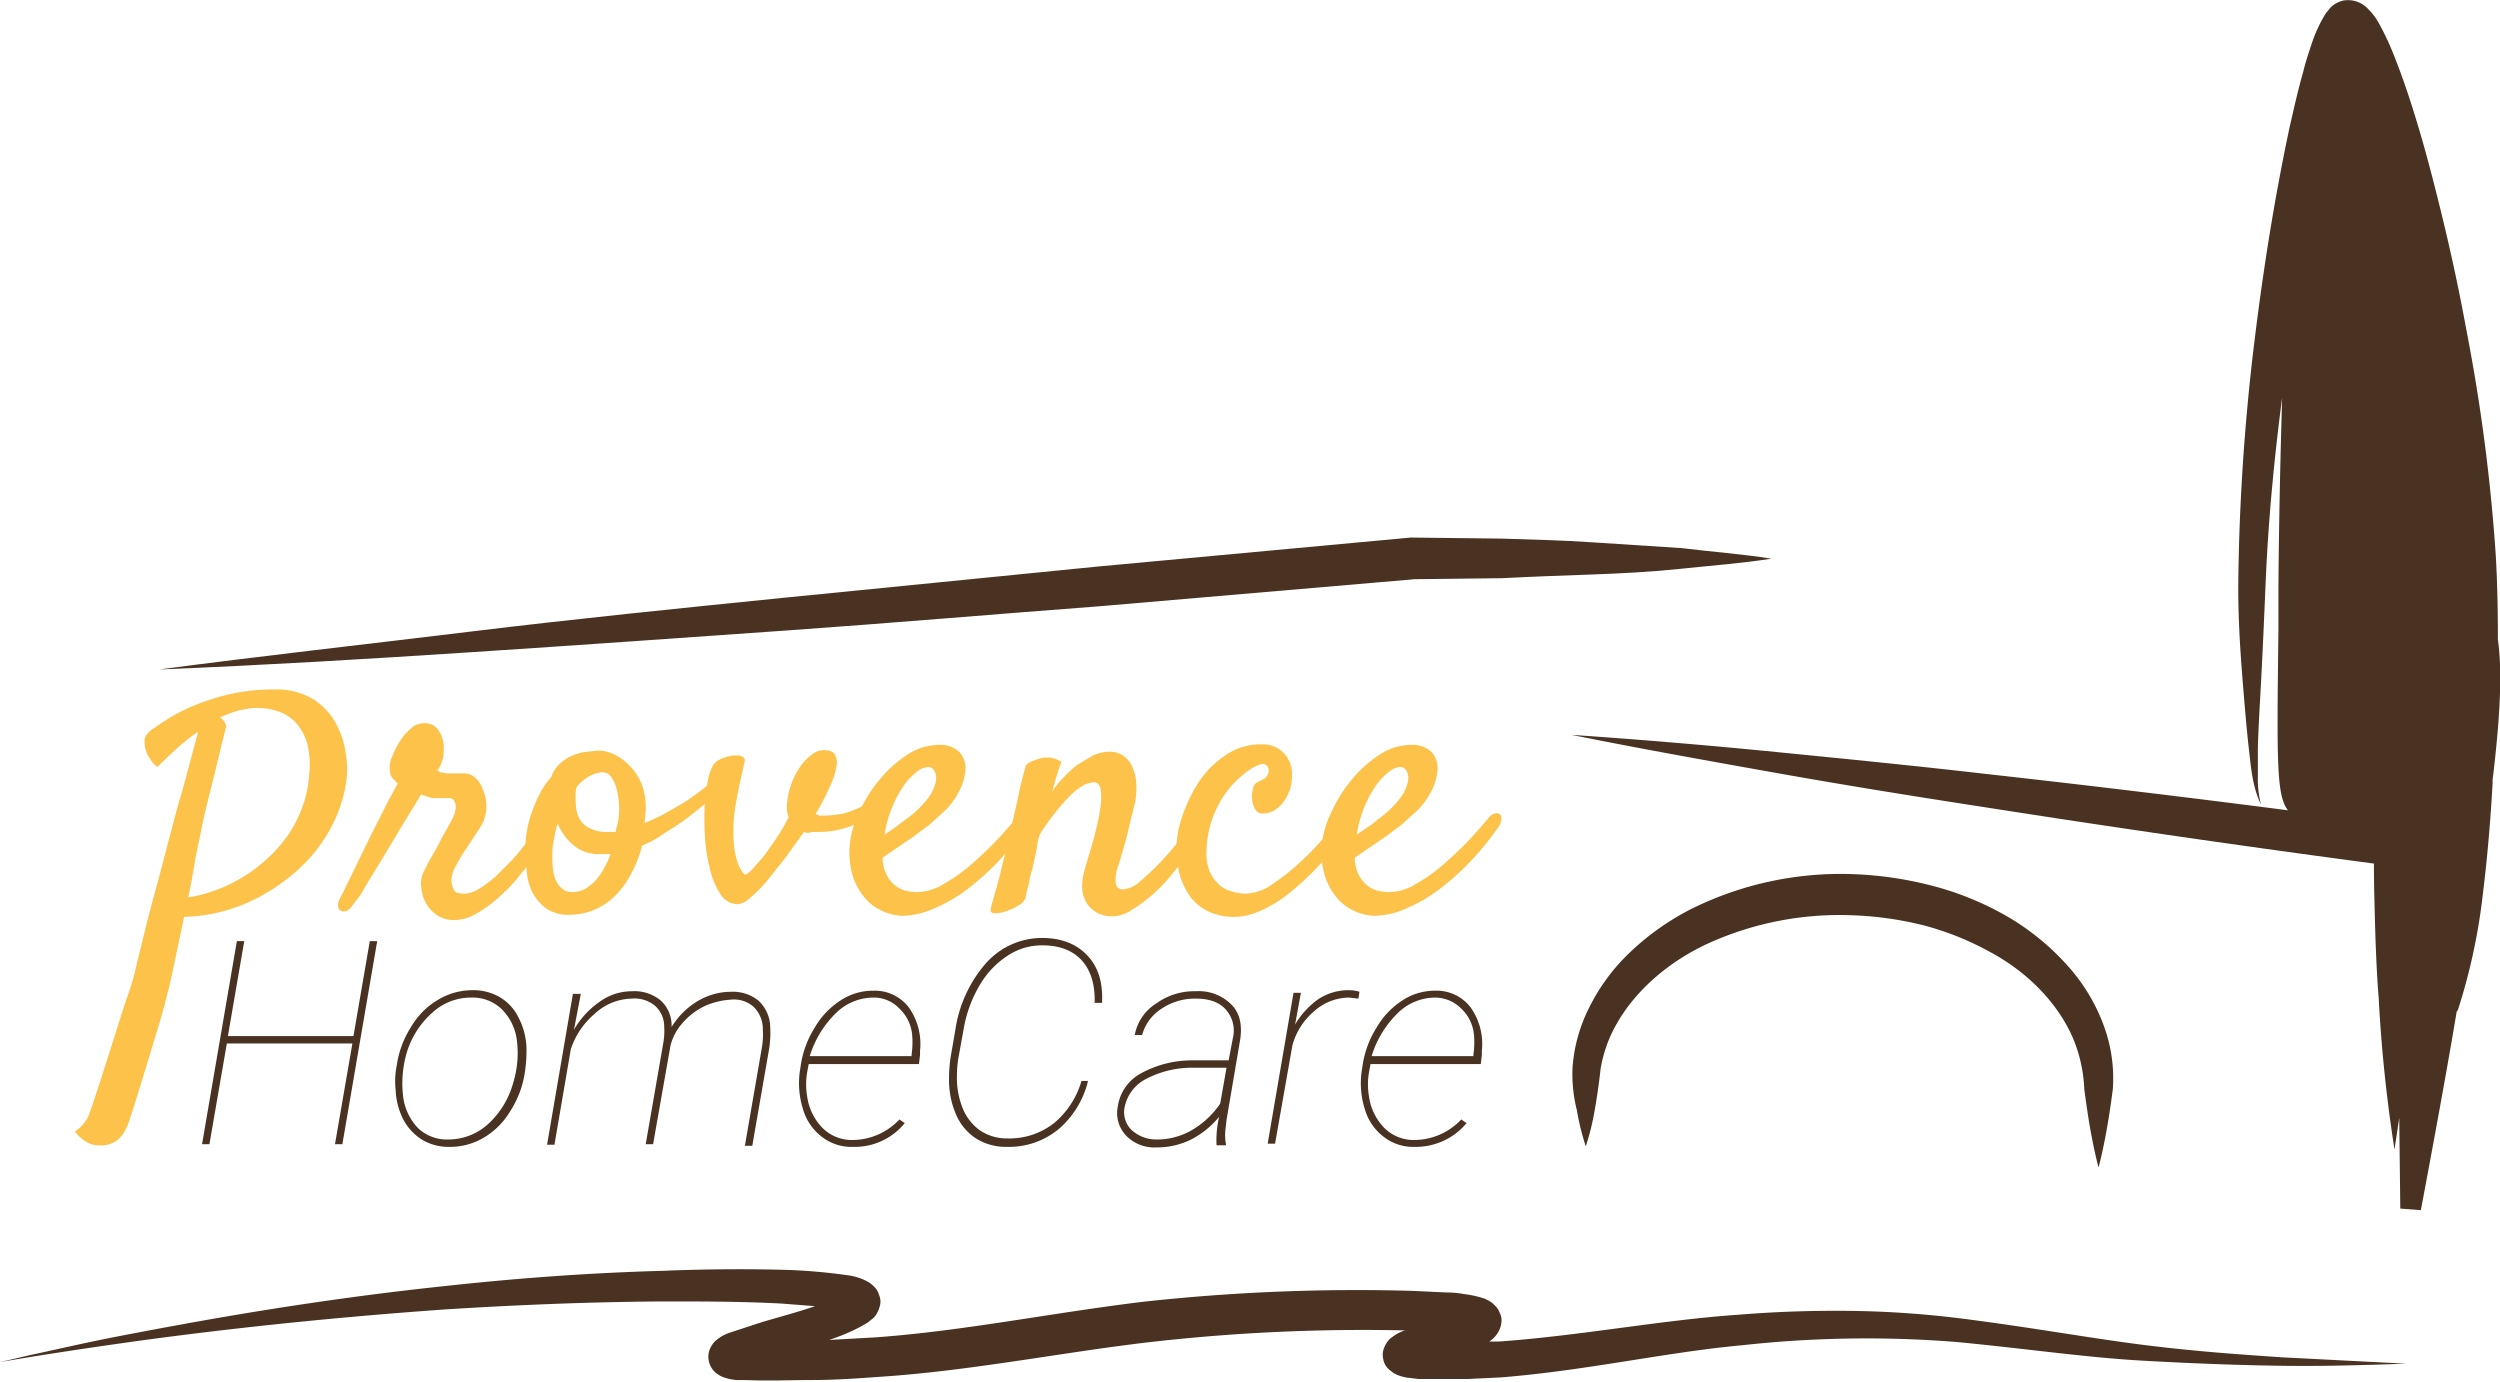 <?xml version="1.0" encoding="UTF-8"?>
<svg xmlns="http://www.w3.org/2000/svg" viewBox="0 0 473.9 261.9">
  <title>HLCFichier 1logo-hlc-tagline</title>
  <g>
    <path d="M432.7,257.3c-7.4-.5-16.5-1.1-26.7-2.4s-21.7-3.4-34.5-5a186.5,186.5,0,0,0-20.1-1.4c-7-.1-14.2.1-21.6.7-14.8,1-30.1,4-45.7,5.1h-1.8a4.6,4.6,0,0,0,1.3-1.2,4.5,4.5,0,0,0,1-2.4,2.9,2.9,0,0,0-.3-1.8,3.5,3.5,0,0,0-.7-1.2l-.7-.7-.6-.4-.8-.4a19.8,19.8,0,0,0-4-.9,18.4,18.4,0,0,0-3.3-.3l-6.4-.3a369.6,369.6,0,0,0-51.4,2.1c-17.2,2.1-33.8,5.5-50.3,6.7l-8.9.5,1.1-.4a33.5,33.5,0,0,0,6.2-2.9l1.1-.9a2.8,2.8,0,0,0,.6-.8,5.7,5.7,0,0,0,.6-1.5,3.1,3.1,0,0,0-.2-2.1,3.2,3.2,0,0,0-.9-1.5,5.5,5.5,0,0,0-1.5-1.1,11.2,11.2,0,0,0-3.8-1.1,105.6,105.6,0,0,0-12.1-1c-7.8-.2-15.4-.1-22.7.2-14.7.4-28.6,1.5-41.4,2.9-25.5,2.7-46.6,6.6-61.2,9.4-7.3,1.4-13.1,2.8-17,3.6l-6,1.4s8.4-1.5,23.2-3.6,35.9-4.6,61.4-6.4c12.7-.8,26.5-1.4,41.1-1.5,7.3,0,14.8,0,22.4.4l6.4.5c-3.2,1.1-6.6,2-10,3l-6.1,2a7.9,7.9,0,0,0-1.9.9l-.8.6a4.6,4.6,0,0,0-1.3,2.1,4,4,0,0,0,1.5,4.2,5.7,5.7,0,0,0,1.3.7,10.2,10.2,0,0,0,2.4.5h1.7c4.5.2,8.3,0,12.6,0s8.5-.3,12.7-.6c17-1.1,33.9-4.5,50.6-6.5a357.4,357.4,0,0,1,49.5-2.3h-.4a7.9,7.9,0,0,0-1.9.9l-.7.5a2.3,2.3,0,0,0-.5.5,4.2,4.2,0,0,0-.7,1.1,3.6,3.6,0,0,0-.3,2.4,3.4,3.4,0,0,0,1.1,2l.9.7.6.3a8.1,8.1,0,0,0,2.4.6l1.7.2h9.4l6.2-.3c16.3-1.3,31.4-4.8,45.8-6.1a214.9,214.9,0,0,1,40.7-.6c12.6,1.2,24.3,2.9,34.7,3.5s19.5.9,27,1,13.3-.1,17.3-.2l6.1-.2ZM160.5,245.1Z" fill="#493222"></path>
    <path d="M300.6,217.3a47.6,47.6,0,0,1-1.7-6.9,27.7,27.7,0,0,1-.8-8.2,29.8,29.8,0,0,1,3-10.9,37.1,37.1,0,0,1,7.8-10.7,49,49,0,0,1,11.9-8.4,63.8,63.8,0,0,1,30.4-6.5,69.4,69.4,0,0,1,15.8,2.4,57.1,57.1,0,0,1,14.3,6.1,47.3,47.3,0,0,1,11.2,9.5,34.9,34.9,0,0,1,6.6,11.6,28.7,28.7,0,0,1,1.4,11.2c-.4,3.1-.8,5.7-1.2,7.9-.8,4.4-1.5,6.9-1.5,6.9s-.7-2.5-1.5-6.9c-.4-2.2-.8-4.9-1.2-7.9a28,28,0,0,0-1.9-9.1c-2.5-6.3-8-12.6-15.7-16.8a55.5,55.5,0,0,0-12.5-5.1,64.7,64.7,0,0,0-13.9-2,60.3,60.3,0,0,0-27,5.2c-8,3.6-14.2,9.3-17.6,15.3a25.4,25.4,0,0,0-3.1,8.7c-.3,2.7-.7,5.5-1.1,7.7A47.6,47.6,0,0,1,300.6,217.3Z" fill="#493222"></path>
    <path d="M14.2,214.5l.9-.7a8.8,8.8,0,0,0,1.5-1.9c.6-.9,6.7-20.6,7.3-22.3a50.8,50.8,0,0,0,2.1-7.2l1.5-6.1c.6-2.5,1.3-5.1,2.1-8s1.5-5.7,2.3-8.7,1.5-5.8,2.3-8.5,1.4-5.1,2-7.3,1-3.9,1.4-5.1a23.4,23.4,0,0,0-2.7,2c-.8.6-1.6,1.4-2.5,2.2l-2.6,2.5a6.5,6.5,0,0,1-1.5-1.8,4.1,4.1,0,0,1-.5-.9,5.9,5.9,0,0,1-.4-2.3q0-1.2,1.8-2.4l2.9-1.9a35.6,35.6,0,0,1,4.8-2.4,42.9,42.9,0,0,1,6.6-2.1,36.1,36.1,0,0,1,8.4-.9,13.5,13.5,0,0,1,7.4,1.8,12.3,12.3,0,0,1,4.3,4.5,16.2,16.2,0,0,1,1.9,5.6,18.1,18.1,0,0,1,.2,5.1,26.6,26.6,0,0,1-2.6,8.5,29.7,29.7,0,0,1-6.1,8.2,36.2,36.2,0,0,1-9.4,6.4,31.6,31.6,0,0,1-12.7,3l-1.2,5.7-1.2,5.7c-.4,1.9-.9,3.6-1.3,5.3s-6.4,21.4-6.9,22.5a7.4,7.4,0,0,1-1.9,3,5,5,0,0,1-3.7,1.1,4,4,0,0,1-2.4-.7A7.6,7.6,0,0,1,14.2,214.5ZM37,162.9c-.1.8-.3,1.8-.5,3s-.5,2.6-.8,4.2a21.7,21.7,0,0,0,4.4-1.1,25,25,0,0,0,4.8-2.1,27.9,27.9,0,0,0,4.7-3.2,28.6,28.6,0,0,0,4.2-4.3,23.4,23.4,0,0,0,3.2-5.6,21.8,21.8,0,0,0,1.6-6.9,16.6,16.6,0,0,0-.4-6.1,10.5,10.5,0,0,0-2.2-3.9,8.1,8.1,0,0,0-3.4-2.1,12.6,12.6,0,0,0-3.8-.6,14.9,14.9,0,0,0-3.6.5,24.8,24.8,0,0,0-3.5,1.3l.5.4a3.5,3.5,0,0,1,.7,1.2c-1.2,4.7-2.1,8.7-2.9,11.8s-1.4,5.7-1.8,7.7Z" fill="#fcc249"></path>
    <path d="M66.9,171.5a2.9,2.9,0,0,1-1.1,1.1,1.4,1.4,0,0,1-1.1.1,1,1,0,0,1-.6-.8,2.2,2.2,0,0,1,.3-1.5c.1-.3.5-.9,1-2l1.8-3.7,2.3-4.7q1.2-2.5,2.4-4.8c.8-1.5,1.4-2.9,2.1-4.1l1.4-2.6-1.1-1.1a2.9,2.9,0,0,1-.4-1.4,4.9,4.9,0,0,1,.4-2.5,21,21,0,0,1,1.5-3,9.8,9.8,0,0,1,2.1-2.4,3.4,3.4,0,0,1,2.3-1,3.1,3.1,0,0,1,2.9,1.3,6,6,0,0,1,1,2.7,10.4,10.4,0,0,1-.1,2.4,6.8,6.8,0,0,1-1.1,2.6l.6.3,1.2.2h3.1a3.2,3.2,0,0,1,2,.6,4.7,4.7,0,0,1,1.3,1.5,11.9,11.9,0,0,1,.8,2,7.6,7.6,0,0,1-.6,5.7l-2.8,4.3a26.3,26.3,0,0,0-2,3.3,5.5,5.5,0,0,0-.9,3.3,5.3,5.3,0,0,0,.5,1.5c.2.4.9.6,2,.6a5.4,5.4,0,0,0,2.7-.9,27.4,27.4,0,0,0,3.1-2.3l3.1-3.1a41.9,41.9,0,0,0,2.8-3.4,37.2,37.2,0,0,0,2.2-3l1.4-1.9a1.6,1.6,0,0,1,1.9-.8c.3.1.5.4.5.9a3,3,0,0,1-.5,1.8l-1.5,2.3c-.7,1.1-1.6,2.3-2.6,3.6l-3.3,4.1a34.1,34.1,0,0,1-3.8,3.8,24.3,24.3,0,0,1-4,2.8,8.2,8.2,0,0,1-3.8,1.1,5.7,5.7,0,0,1-3.1-.7,6.7,6.7,0,0,1-3.1-4.1,10.5,10.5,0,0,1-.3-2.4,4.9,4.9,0,0,1,.5-1.9l1-2,1.2-2.1a21.2,21.2,0,0,0,1.1-2.1l2-3.6a5.9,5.9,0,0,0,.8-2.5,2.7,2.7,0,0,0-.3-1.2,1.1,1.1,0,0,0-1-.5H82.6a3.8,3.8,0,0,1-1.6-.3l-1.2-.4-1.3,2.2-2.4,3.9-2.8,4.7-2.8,4.6c-.9,1.4-1.6,2.7-2.2,3.7Z" fill="#fcc249"></path>
    <path d="M121.7,160.3a21.6,21.6,0,0,1-2,5.2,16,16,0,0,1-3,4.2,12.1,12.1,0,0,1-8.6,3.7,7.3,7.3,0,0,1-4.7-1.3,9,9,0,0,1-2.6-3.2,11.8,11.8,0,0,1-1-4.2c-.1-1.5-.2-2.9-.2-4.2a18.9,18.9,0,0,1,.3-3.1,21.4,21.4,0,0,1,.9-3.4,26.3,26.3,0,0,1,1.5-3.5,14,14,0,0,1,2.2-3.2,6.1,6.1,0,0,1,1.3-2.2,8.3,8.3,0,0,1,2.1-1.6,11.4,11.4,0,0,1,2.6-.9l2.7-.3h.8a7.5,7.5,0,0,1,2.4.7,9.7,9.7,0,0,1,2.8,2,11.4,11.4,0,0,1,2.3,3.3,11.9,11.9,0,0,1,.9,4.9,7.1,7.1,0,0,1-.1,1.4c0,.6-.1,1-.1,1.4a35.2,35.2,0,0,0,3.5-1.6l3.5-2a36.2,36.2,0,0,0,3.2-2.2,12.2,12.2,0,0,0,2.3-2,2.6,2.6,0,0,1,1.2-.7.8.8,0,0,1,.7.3,1.6,1.6,0,0,1,.1,1,5.6,5.6,0,0,1-.8,1.5,18.3,18.3,0,0,1-1.9,1.8l-3.5,2.8c-1.4,1-2.8,2-4.5,3A19.4,19.4,0,0,1,121.7,160.3Zm-17,1.7a22.6,22.6,0,0,0,.1,2.6,7.7,7.7,0,0,0,.6,2.3,4,4,0,0,0,1.2,1.6,2.9,2.9,0,0,0,1.9.6,4.8,4.8,0,0,0,2.4-.6,10,10,0,0,0,2-1.6,13.4,13.4,0,0,0,1.6-2.3,13.1,13.1,0,0,0,1.2-2.7h-2.1a7.3,7.3,0,0,1-4.8-1.6,11,11,0,0,1-3.1-4.2c-.3,1-.5,2-.7,3A14.1,14.1,0,0,0,104.7,162Zm4.6-12.8a5.9,5.9,0,0,0-.2,1.4,19.3,19.3,0,0,0,.1,2.4,5.6,5.6,0,0,0,.7,2.3,4,4,0,0,0,1.9,1.7,7,7,0,0,0,3.5.7h1.4c.1-.6.3-1.2.4-1.7a8.3,8.3,0,0,0,.2-1.3,13.1,13.1,0,0,0,0-2.8,18.6,18.6,0,0,0-.5-2.7,7.5,7.5,0,0,0-1-2,1.9,1.9,0,0,0-1.5-.8,5.6,5.6,0,0,0-2.7.8A8.6,8.6,0,0,0,109.3,149.2Z" fill="#fcc249"></path>
    <path d="M152.4,157.7l-3.6,5-3.5,4.4a30,30,0,0,1-3.1,3.1,4.2,4.2,0,0,1-2.3,1.2,4,4,0,0,1-3.4-2,15.4,15.4,0,0,1-2-5,31.9,31.9,0,0,1-.9-6.3,59.9,59.9,0,0,1,0-6q.3-2.7.6-4.2a9.2,9.2,0,0,1,.8-2.5,3,3,0,0,1,1.2-1.3,7.5,7.5,0,0,1,1.8-.7l1.1-.2h1.1l.8.4a1.1,1.1,0,0,1,.1,1c-.1.4-.2,1-.4,1.8l-.6,2.7-.6,3.1c-.2,1.1-.3,2.1-.4,3.1a33.6,33.6,0,0,0,0,4.5,13.9,13.9,0,0,0,.6,3.3,7.7,7.7,0,0,0,.9,2c.3.5.6.7.7.7s.6-.3,1.2-.9l2.1-2.4c.8-1,1.6-2.2,2.5-3.5a33.8,33.8,0,0,0,2.4-4.1,5.3,5.3,0,0,1-.3-2.6,14.3,14.3,0,0,1,1-4.2,14,14,0,0,1,1.8-3.2,9.7,9.7,0,0,1,2.1-2,3.5,3.5,0,0,1,2-.7c1.2,0,1.9.3,2.2.9a3.1,3.1,0,0,1,.3,1.9,13.8,13.8,0,0,1-1.2,3.9,46.8,46.8,0,0,1-2.8,5.4l.7.3h.9a17,17,0,0,0,4.1-.5,19.3,19.3,0,0,0,3.2-1.3,10.3,10.3,0,0,0,2.3-1.6l1.6-1.4a1,1,0,0,1,.8-.4l.7.2a.6.6,0,0,1,.3.6,1.2,1.2,0,0,1-.4.9,18.4,18.4,0,0,1-5.9,4.8,17.3,17.3,0,0,1-8.1,1.8h-1A1.4,1.4,0,0,1,152.4,157.7Z" fill="#fcc249"></path>
    <path d="M194.6,156.7a56.6,56.6,0,0,1-5,6.2,49.7,49.7,0,0,1-5.9,5.4,28.4,28.4,0,0,1-6.4,3.8,15.2,15.2,0,0,1-6.3,1.5,9.7,9.7,0,0,1-3.5-.8,9.6,9.6,0,0,1-3.4-2.4,12.2,12.2,0,0,1-2.4-4.2,15.1,15.1,0,0,1-.6-6.2,18.1,18.1,0,0,1,1.9-6.3,26.3,26.3,0,0,1,3.9-6.1,22.6,22.6,0,0,1,5.2-4.6,10.9,10.9,0,0,1,5.8-1.8,5.2,5.2,0,0,1,4,1.4A4.5,4.5,0,0,1,183,146a10.3,10.3,0,0,1-1.3,4.2,14.2,14.2,0,0,1-2.5,3.4l-3.1,2.8-3.1,2.3-3.1,2.1-2.6,1.8a7.4,7.4,0,0,0,.7,3.1,6.2,6.2,0,0,0,1.5,2,5.6,5.6,0,0,0,2,1.1,9.1,9.1,0,0,0,2.3.3,9.8,9.8,0,0,0,5.2-1.6,30.6,30.6,0,0,0,5.3-3.8c1.7-1.5,3.3-3,4.8-4.6s2.7-3,3.7-4.2a1.9,1.9,0,0,1,1.1-.7,1.3,1.3,0,0,1,.9.1,1.2,1.2,0,0,1,.3.9A3.3,3.3,0,0,1,194.6,156.7Zm-18.7-11.3a3.7,3.7,0,0,0-2.1.9,11.6,11.6,0,0,0-2.4,2.5,22,22,0,0,0-3.7,9.4l1.9-1.3,2-1.5a19.9,19.9,0,0,0,4.4-4.2,8.1,8.1,0,0,0,1.4-3.1,2.9,2.9,0,0,0-.3-2A1.3,1.3,0,0,0,175.9,145.4Z" fill="#fcc249"></path>
    <path d="M211,173.7a6.5,6.5,0,0,1-2.9-.6,6,6,0,0,1-1.9-1.6,6.4,6.4,0,0,1-1-2.4,9.5,9.5,0,0,1,.1-2.9,27.5,27.5,0,0,1,.7-2.7l1.1-3.7c.4-1.3.7-2.7,1-4a28.3,28.3,0,0,0,.6-3.7,11.2,11.2,0,0,0-.1-2.7c-.2-.7-.6-1.1-1.2-1.1a4.6,4.6,0,0,0-2.4.8,11.6,11.6,0,0,0-2.5,2.1c-.9.9-1.7,1.9-2.6,3s-1.7,2.3-2.5,3.5-.8,3.1-1.1,4.3-.5,2.4-.8,3.4-.4,1.9-.6,2.6a22.5,22.5,0,0,0-.5,2.2,2.5,2.5,0,0,1-1.3,1.4,9.7,9.7,0,0,1-2.3,1.1,6,6,0,0,1-2.2.4c-.6,0-.9-.2-.8-.7a13.2,13.2,0,0,1,.5-2l1-3.6c.4-1.4.7-2.9,1.1-4.4s.8-3,1.1-4.5.5-2.4.8-3.7.6-2.5.9-4.1.8-3.3,1.3-5.1a4.1,4.1,0,0,1,1.1-.7l1.1-.4,1.2-.3h1.2l1.1.3,1,.5-.5,1.4-.6,1.9a21.7,21.7,0,0,1-.7,2.4,17.4,17.4,0,0,1,2.2-2.7,19.5,19.5,0,0,1,2.6-2.4l3-1.8a7.8,7.8,0,0,1,3.3-.7,4.4,4.4,0,0,1,2.5.8,5.4,5.4,0,0,1,1.7,2.2,8.9,8.9,0,0,1,.7,3.4,13.6,13.6,0,0,1-.5,4.3l-.8,3.2q-.3,1.5-.9,3.6c-.4,1.4-.8,2.9-1.4,4.6a7.2,7.2,0,0,0-.3,2.8,1.3,1.3,0,0,0,1.4,1.2,5.5,5.5,0,0,0,3.3-1.6,48.3,48.3,0,0,0,4.1-3.9c1.4-1.5,2.7-3.1,3.9-4.6l2.8-3.8a4.5,4.5,0,0,1,1.2-1.2,1,1,0,0,1,.9-.1c.2.1.3.5.3,1a4.1,4.1,0,0,1-.6,1.9,23,23,0,0,1-1.6,2.7c-.7,1.1-1.5,2.3-2.5,3.6l-3.1,3.8a28.9,28.9,0,0,1-3.5,3.5,27,27,0,0,1-3.6,2.6A6.7,6.7,0,0,1,211,173.7Z" fill="#fcc249"></path>
    <path d="M236.2,169.4a9.3,9.3,0,0,0,5-1.8,40.6,40.6,0,0,0,5.3-4.2,53.8,53.8,0,0,0,4.7-4.9,48.6,48.6,0,0,0,3.2-4.1,2.9,2.9,0,0,1,1.2-1.1c.4-.1.7-.1.9.2a1.2,1.2,0,0,1,.2,1.1,3.4,3.4,0,0,1-.7,1.7,22.4,22.4,0,0,1-1.7,2.5l-2.8,3.6a44.3,44.3,0,0,1-3.7,3.9,49.5,49.5,0,0,1-4.3,3.7,24.8,24.8,0,0,1-4.7,2.7,11.9,11.9,0,0,1-4.7,1.1,11.3,11.3,0,0,1-5.4-1.2,9.3,9.3,0,0,1-3.4-3.1,13,13,0,0,1-1.8-4.2,24,24,0,0,1-.5-4.6,18.9,18.9,0,0,1,1-5.6,29.2,29.2,0,0,1,3-6.5,18.4,18.4,0,0,1,5.1-5.3,11.8,11.8,0,0,1,7.2-2.2,5.4,5.4,0,0,1,4,1.6,5.8,5.8,0,0,1,1.6,4.4,7.8,7.8,0,0,1-.4,2.6,8.4,8.4,0,0,1-1.2,2.3,6.4,6.4,0,0,1-1.7,1.6,4.3,4.3,0,0,1-2.2.6,1.5,1.5,0,0,1-1.4-.7,4.4,4.4,0,0,1-.6-1.6,5.4,5.4,0,0,1,0-1.8,5,5,0,0,1,.3-1.2,1.8,1.8,0,0,1,.8-.7l1-.5a1.6,1.6,0,0,0,.7-.7,1.5,1.5,0,0,0,0-1.8,1.3,1.3,0,0,0-.9-.4,7.1,7.1,0,0,0-2.4,1.1,19,19,0,0,0-3.5,3.1,19.5,19.5,0,0,0-4.7,12.5,8.8,8.8,0,0,0,.7,3.9,7.6,7.6,0,0,0,1.8,2.4,5.5,5.5,0,0,0,2.4,1.2A8.7,8.7,0,0,0,236.2,169.4Z" fill="#fcc249"></path>
    <path d="M284.1,156.7a56.6,56.6,0,0,1-5,6.2,49.7,49.7,0,0,1-5.9,5.4,28.4,28.4,0,0,1-6.4,3.8,15.2,15.2,0,0,1-6.3,1.5,9.7,9.7,0,0,1-3.5-.8,9.6,9.6,0,0,1-3.4-2.4,12.2,12.2,0,0,1-2.4-4.2,15.1,15.1,0,0,1-.6-6.2,18.1,18.1,0,0,1,1.9-6.3,26.3,26.3,0,0,1,3.9-6.1,22.6,22.6,0,0,1,5.2-4.6,10.9,10.9,0,0,1,5.8-1.8,5.2,5.2,0,0,1,4,1.4,4.5,4.5,0,0,1,1.1,3.4,10.3,10.3,0,0,1-1.3,4.2,14.2,14.2,0,0,1-2.5,3.4l-3.1,2.8-3.1,2.3-3.1,2.1-2.6,1.8a7.4,7.4,0,0,0,.7,3.1,6.2,6.2,0,0,0,1.5,2,5.6,5.6,0,0,0,2,1.1,9.1,9.1,0,0,0,2.3.3,9.8,9.8,0,0,0,5.2-1.6,30.6,30.6,0,0,0,5.3-3.8c1.7-1.5,3.3-3,4.8-4.6s2.7-3,3.7-4.2a1.9,1.9,0,0,1,1.1-.7,1.3,1.3,0,0,1,.9.1,1.2,1.2,0,0,1,.3.9A3.3,3.3,0,0,1,284.1,156.7Zm-18.7-11.3a3.7,3.7,0,0,0-2.1.9,11.6,11.6,0,0,0-2.4,2.5,22,22,0,0,0-3.7,9.4l1.9-1.3a14.9,14.9,0,0,0,2-1.5,19.9,19.9,0,0,0,4.4-4.2,8.1,8.1,0,0,0,1.4-3.1,2.9,2.9,0,0,0-.3-2A1.3,1.3,0,0,0,265.4,145.4Z" fill="#fcc249"></path>
    <path d="M64.9,216.9H63.5l3.3-19.1H43l-3.3,19.1H38.3l6.6-38.5h1.4l-3.1,18H67l3.1-18h1.4Z" fill="#493222"></path>
    <path d="M75.2,202a18.4,18.4,0,0,1,2.7-7.3,14.4,14.4,0,0,1,5-5.1,12.7,12.7,0,0,1,6.6-1.9,10,10,0,0,1,5.2,1.3,9.1,9.1,0,0,1,3.6,3.9,13.4,13.4,0,0,1,1.5,5.7,27.6,27.6,0,0,1-.3,4.6,18.4,18.4,0,0,1-2.7,7.3,14.4,14.4,0,0,1-5,5.1,12.5,12.5,0,0,1-6.5,1.8,9.8,9.8,0,0,1-5.2-1.3,10.1,10.1,0,0,1-3.6-3.8,13.4,13.4,0,0,1-1.5-5.7A14.9,14.9,0,0,1,75.2,202Zm1.2,5.7a10.5,10.5,0,0,0,2.8,6.1A7.9,7.9,0,0,0,85,216a11.2,11.2,0,0,0,7.5-2.9,16.5,16.5,0,0,0,4.8-7.9,19.2,19.2,0,0,0,.7-7.8,10,10,0,0,0-2.9-6.1,7.9,7.9,0,0,0-5.8-2.2,10.8,10.8,0,0,0-7.5,3,16.4,16.4,0,0,0-4.8,7.8A20.9,20.9,0,0,0,76.4,207.7Z" fill="#493222"></path>
    <path d="M123.8,216.9h-1.4l3.3-19a13.2,13.2,0,0,0,.2-3.4,5.2,5.2,0,0,0-1.8-3.9,6.1,6.1,0,0,0-4.4-1.3,10.6,10.6,0,0,0-7,2.9,14.8,14.8,0,0,0-4.5,6.7L105.1,217h-1.4l4.9-28.6h1.5l-1.3,6.8a16.4,16.4,0,0,1,5-5.4,10.4,10.4,0,0,1,6-1.9,7.8,7.8,0,0,1,5.5,1.8,6.4,6.4,0,0,1,2,5,14.4,14.4,0,0,1,4.9-4.9,12.4,12.4,0,0,1,6.4-1.8,7.7,7.7,0,0,1,5.2,1.7,7,7,0,0,1,2.2,4.9,20.3,20.3,0,0,1-.2,4.2l-3.2,18.4h-1.4l3.2-18.5a14,14,0,0,0,.2-3.5,5.9,5.9,0,0,0-1.7-4.3,5.6,5.6,0,0,0-4.4-1.4,14.1,14.1,0,0,0-4.9,1.2,13,13,0,0,0-4.2,3.2,10.1,10.1,0,0,0-2.3,4.3Z" fill="#493222"></path>
    <path d="M161.7,217.4a9.1,9.1,0,0,1-5.9-1.9,10.1,10.1,0,0,1-3.6-5.3,16.4,16.4,0,0,1-.6-7l.2-1.3a18.5,18.5,0,0,1,2.7-7.2,15,15,0,0,1,4.9-5.1,11.1,11.1,0,0,1,6.1-1.8,8.1,8.1,0,0,1,6.8,3.2,12,12,0,0,1,2.1,8.2v.8l-.2,1.7H153.3l-.3,1.6a13.6,13.6,0,0,0,0,4.5,10.6,10.6,0,0,0,2.9,6,7.9,7.9,0,0,0,5.7,2.3,12.3,12.3,0,0,0,8.9-3.9l1,.7A12.2,12.2,0,0,1,161.7,217.4Zm3.9-28.3a10.2,10.2,0,0,0-7.3,3.1,19.3,19.3,0,0,0-4.8,8h19.3v-.3a16.1,16.1,0,0,0,.1-3.8,7.8,7.8,0,0,0-2.5-5A6.6,6.6,0,0,0,165.6,189.1Z" fill="#493222"></path>
    <path d="M206.2,205.1a17.4,17.4,0,0,1-5.6,9,14.8,14.8,0,0,1-9.7,3.3,10.7,10.7,0,0,1-5.9-1.6,10.2,10.2,0,0,1-3.8-4.6,16.3,16.3,0,0,1-1.3-6.7,27.3,27.3,0,0,1,.3-4.1l.9-5.2a24.6,24.6,0,0,1,5.7-12.5,14.2,14.2,0,0,1,10.7-4.9c3.7,0,6.5,1.1,8.6,3.3s3,5.2,2.8,9h-1.4c.1-3.4-.7-6.1-2.4-8s-4.2-2.9-7.5-2.9a11.7,11.7,0,0,0-6.5,1.9,16.5,16.5,0,0,0-5.3,5.5,24.2,24.2,0,0,0-3.1,8.3l-1,5.5a20.7,20.7,0,0,0-.3,3.5,15.2,15.2,0,0,0,1.1,6.2,9.4,9.4,0,0,0,3.3,4.2,9.1,9.1,0,0,0,5.2,1.5,13.7,13.7,0,0,0,8.8-2.9,16.2,16.2,0,0,0,5.2-8h1.2Z" fill="#493222"></path>
    <path d="M230.6,216.9a19.4,19.4,0,0,1,.5-5.2,17,17,0,0,1-5.3,4.3,14.5,14.5,0,0,1-6.6,1.5,7.4,7.4,0,0,1-5.7-2.2,6.2,6.2,0,0,1-1.6-5.6,8.5,8.5,0,0,1,4.5-6.3,20.1,20.1,0,0,1,9.7-2.4h6.8l.8-4.2a6,6,0,0,0-1.4-5.5c-1.3-1.4-3.2-2-5.6-2a11.3,11.3,0,0,0-6.5,1.9,8.6,8.6,0,0,0-3.7,5h-1.4a9,9,0,0,1,4.1-6,12.3,12.3,0,0,1,7.5-2.3,8.7,8.7,0,0,1,6.7,2.5c1.6,1.6,2.1,3.8,1.7,6.6l-2.6,15.3-.2,1.8a8.8,8.8,0,0,0,.1,2.8v.2h-1.8Zm-11.5-.9a13.1,13.1,0,0,0,6.7-1.7,16.6,16.6,0,0,0,5.5-5.1l1.2-6.8h-6.4a18.7,18.7,0,0,0-8.8,2.1,7.7,7.7,0,0,0-4.1,5.3,4.7,4.7,0,0,0,1.3,4.4A6.9,6.9,0,0,0,219.1,216Z" fill="#493222"></path>
    <path d="M257.5,189.3l-1.8-.2a10,10,0,0,0-6.6,2.6,12.9,12.9,0,0,0-4.1,6.4l-3.3,18.7h-1.4l4.9-28.6h1.4l-1.1,6a15.7,15.7,0,0,1,4.4-4.8,10.4,10.4,0,0,1,5.8-1.7,6.9,6.9,0,0,1,2,.3Z" fill="#493222"></path>
    <path d="M268.2,217.4a9.1,9.1,0,0,1-5.9-1.9,10.1,10.1,0,0,1-3.6-5.3,16.4,16.4,0,0,1-.6-7l.2-1.3a18.5,18.5,0,0,1,2.7-7.2,15,15,0,0,1,4.9-5.1,11.1,11.1,0,0,1,6.1-1.8,8.1,8.1,0,0,1,6.8,3.2,12,12,0,0,1,2.1,8.2v.8l-.2,1.7H259.8l-.3,1.6a13.6,13.6,0,0,0,0,4.5,10.6,10.6,0,0,0,2.9,6,7.9,7.9,0,0,0,5.7,2.3,12.3,12.3,0,0,0,8.9-3.9l1,.7A12.5,12.5,0,0,1,268.2,217.4Zm3.9-28.3a10.2,10.2,0,0,0-7.3,3.1,19.3,19.3,0,0,0-4.8,8h19.3v-.3a16.1,16.1,0,0,0,.1-3.8,7.8,7.8,0,0,0-2.5-5A7,7,0,0,0,272.1,189.1Z" fill="#493222"></path>
    <path d="M335.8,105.9c-5.7.9-11.4,1.3-17,1.9s-11.4.9-17,1.1-11.4.4-17,.7l-17,.2h.3l-59.4,5.1c-19.8,1.5-39.6,3.2-59.4,4.6s-39.7,2.8-59.5,4.1-39.7,2.5-59.6,3.3c19.7-2.6,39.5-4.8,59.2-7.2s39.5-4.4,59.3-6.4,39.6-3.9,59.3-5.9l59.4-5.5h.4l17,.2c5.7.2,11.4.3,17,.7l17,1.1C324.4,104.6,330.1,105,335.8,105.9Z" fill="#493222"></path>
    <path d="M473.5,121.2c0-5.3-.1-10.7-.4-15.9a344.9,344.9,0,0,0-5.6-42.9c-1.3-7.1-2.8-14.1-4.5-21.1s-3.5-14-5.7-20.9c-1.1-3.5-2.3-6.9-3.7-10.4a50.1,50.1,0,0,0-2.5-5.3,11.8,11.8,0,0,0-2.2-3A5.2,5.2,0,0,0,444.2.1a5.3,5.3,0,0,0-2.4,1.3l-.9,1.1a26.4,26.4,0,0,0-2.7,5.8c-.6,1.8-1.2,3.6-1.6,5.3-1,3.5-1.8,7.1-2.6,10.6-3,14.1-5.2,28.3-6.9,42.6a412,412,0,0,0-2.8,43c-.1,7.2.4,14.3,1,21.5.3,3.6.6,7.2,1,10.7s.7,7.3,2.3,10.5a18.8,18.8,0,0,1-.6-5.3v-5.3c.1-3.6.3-7.1.5-10.7.4-7.1.7-14.3,1-21.3.5-11.5,1.6-23,3.1-34.5-.3,10.4-.6,22.3-.7,35.9v8.1c-.3,24.8-.4,31.4,1.8,34.2q-28.6-3.7-57.3-6.9c-13-1.5-26.1-2.8-39.2-4.1s-26.1-2.4-39.3-3.3c12.9,2.6,25.8,4.9,38.7,7.2s25.9,4.4,38.9,6.4c24.8,3.9,49.7,7.5,74.5,10.8,0,3.7.1,7.3.2,11s.3,9.6.7,14.4a281.2,281.2,0,0,0,3,28.8l.9-6,.2,17.2,3.9.3c2.7-14.4,5-26.9,6.8-37.7h.1l.2-.5a112.5,112.5,0,0,0,4.6-21.3c.9-7.2,1.5-14.3,1.9-21.5a6.6,6.6,0,0,1,.1-1.4C474.2,133.5,474.2,126.2,473.5,121.2Z" fill="#493222"></path>
  </g>
</svg>
